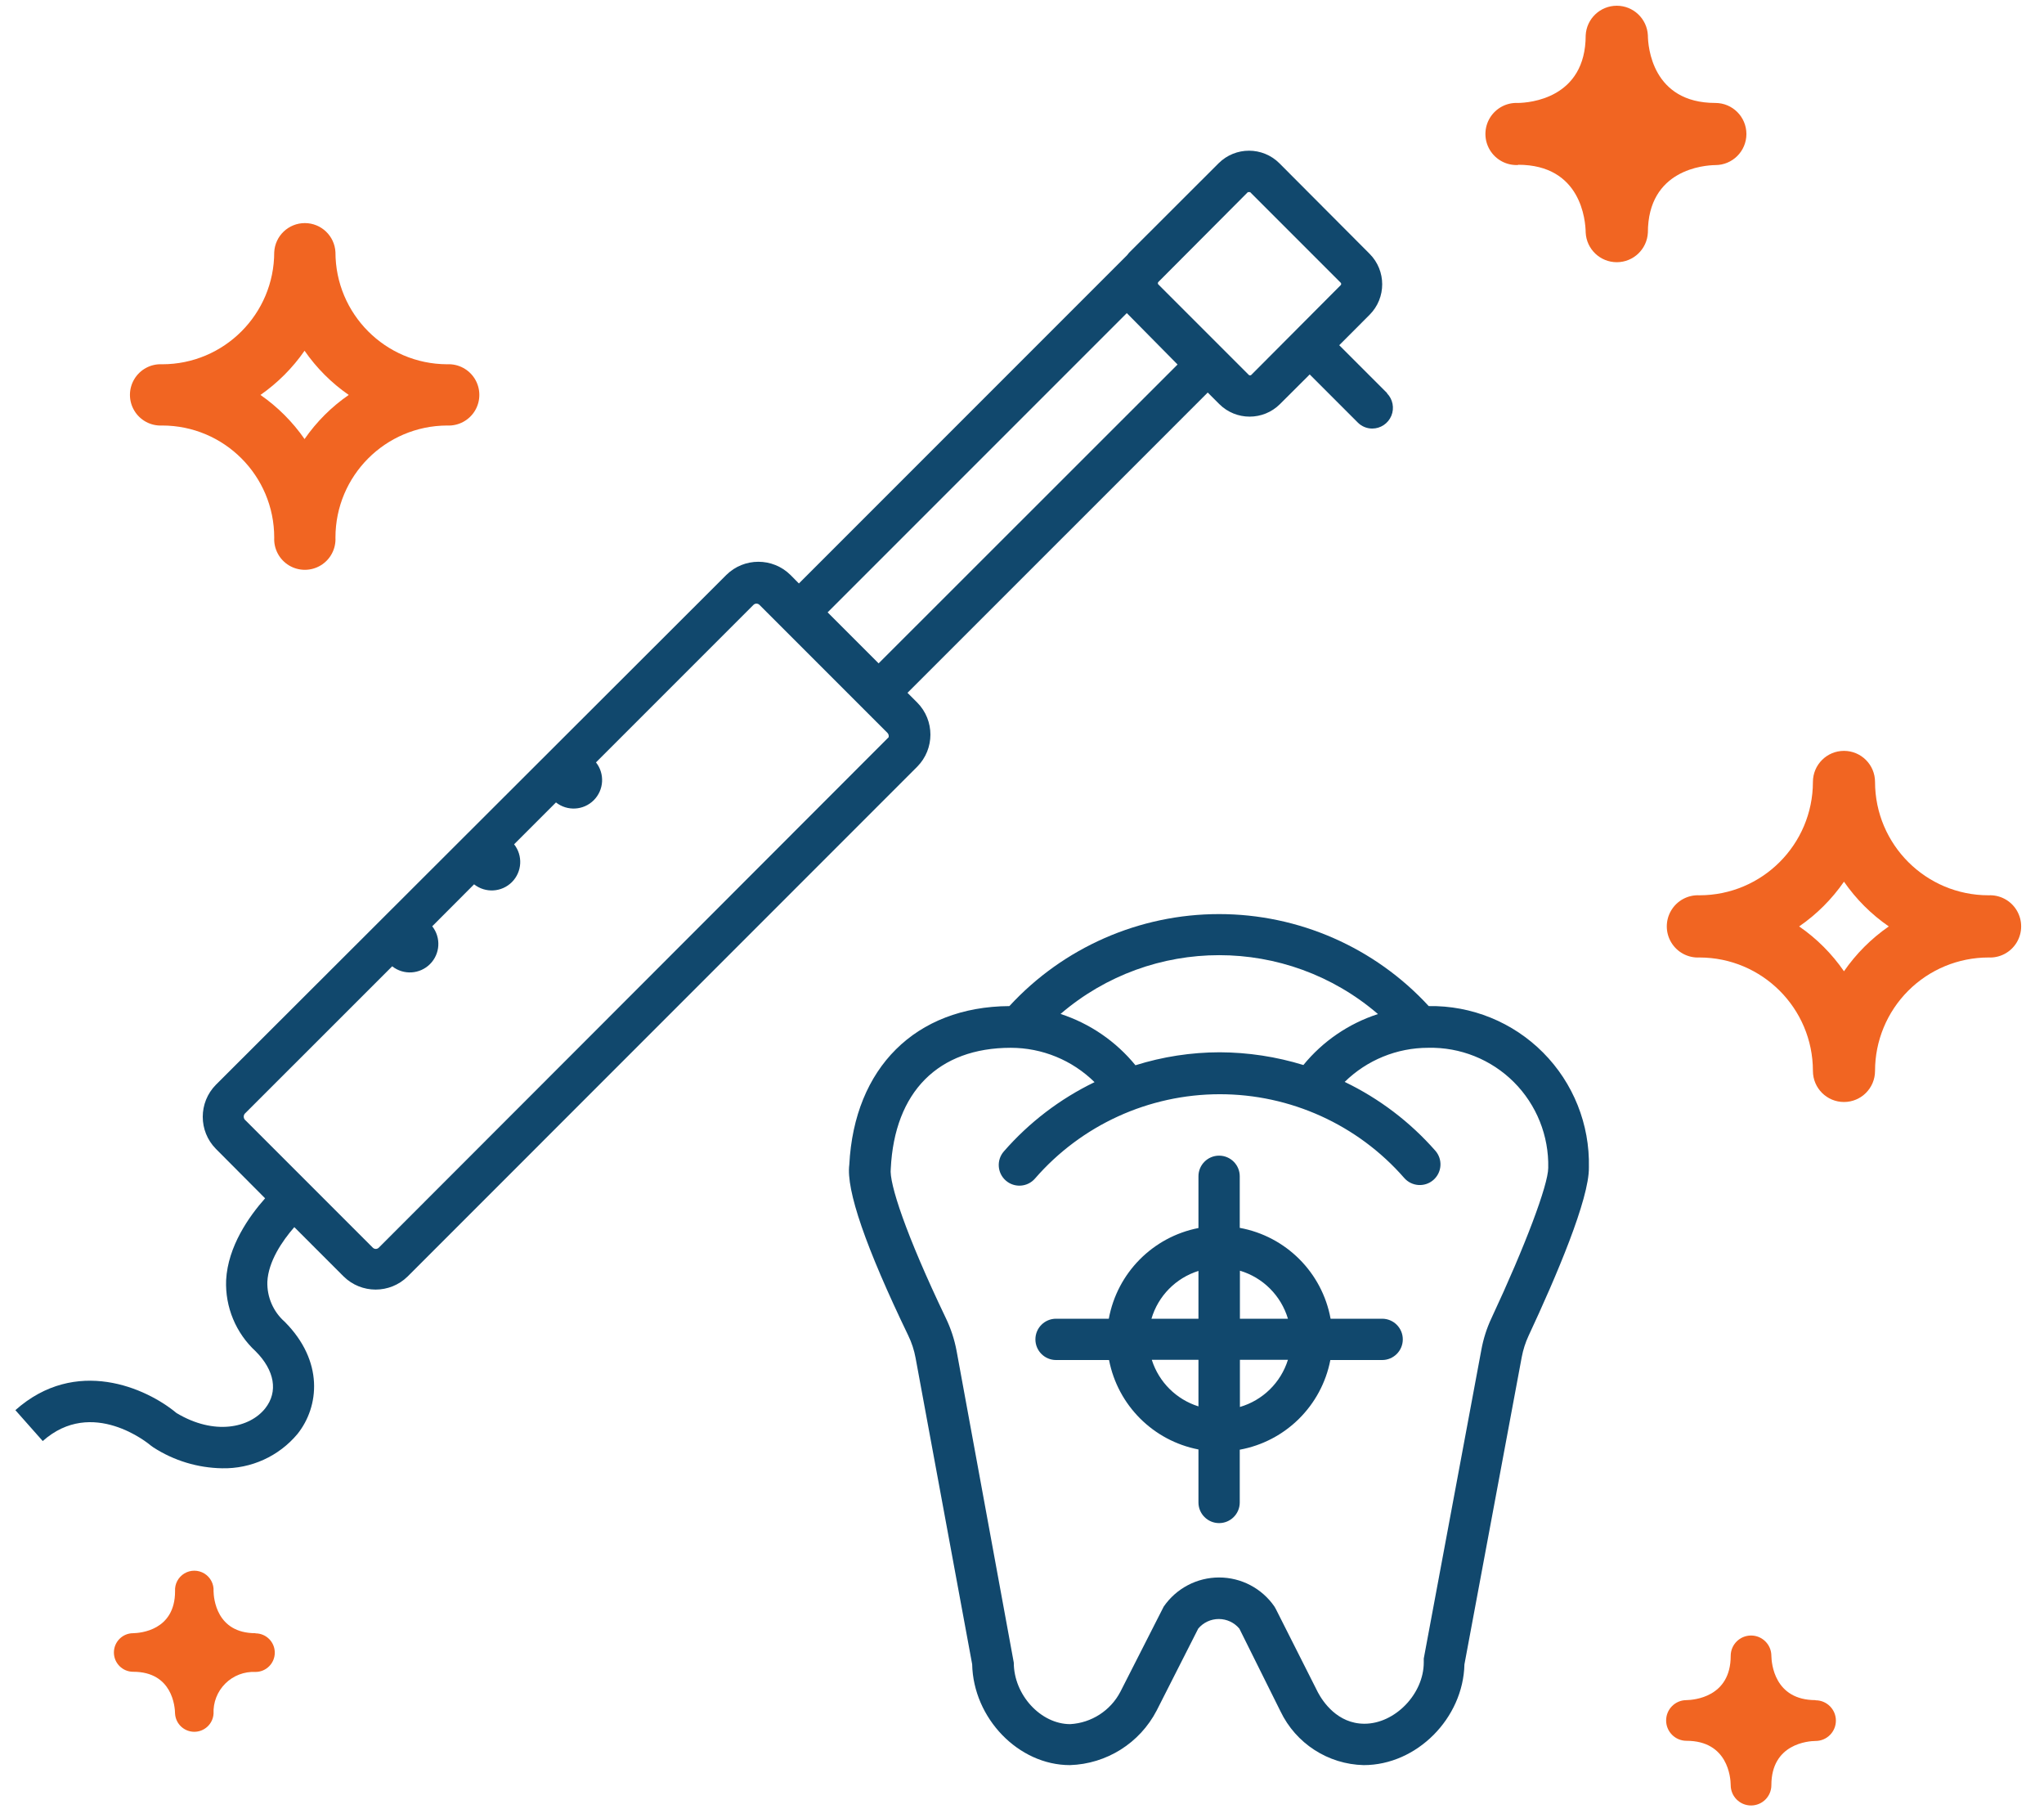 <svg width="113" height="100" viewBox="0 0 113 100" fill="none" xmlns="http://www.w3.org/2000/svg">
<path fill-rule="evenodd" clip-rule="evenodd" d="M15.16 29.712C15.16 26.291 12.386 23.518 8.965 23.518C8.34 23.55 7.748 23.234 7.426 22.698C7.103 22.161 7.103 21.49 7.426 20.953C7.748 20.416 8.34 20.101 8.965 20.133C12.386 20.133 15.16 17.359 15.16 13.938C15.206 13.037 15.95 12.33 16.853 12.33C17.755 12.33 18.499 13.037 18.545 13.938C18.545 17.351 21.305 20.121 24.718 20.133C25.343 20.101 25.935 20.416 26.258 20.953C26.58 21.49 26.58 22.161 26.258 22.698C25.935 23.234 25.343 23.55 24.718 23.518C21.305 23.53 18.545 26.3 18.545 29.712C18.577 30.338 18.262 30.93 17.725 31.252C17.188 31.574 16.517 31.574 15.98 31.252C15.444 30.93 15.128 30.338 15.16 29.712ZM19.28 21.828C18.325 21.167 17.498 20.34 16.837 19.385C16.176 20.338 15.35 21.165 14.399 21.828C15.35 22.489 16.176 23.314 16.837 24.266C17.498 23.312 18.325 22.486 19.28 21.828Z" fill="#F16522"/>
<path d="M83.924 9.106C87.424 9.106 87.654 12.204 87.663 12.858C87.709 13.774 88.465 14.492 89.382 14.492C90.298 14.492 91.054 13.774 91.101 12.858C91.101 9.358 94.22 9.133 94.831 9.124C95.779 9.124 96.548 8.355 96.548 7.407C96.548 6.459 95.779 5.69 94.831 5.69C91.335 5.69 91.105 2.566 91.101 1.951C91.054 1.036 90.298 0.317 89.382 0.317C88.465 0.317 87.709 1.036 87.663 1.951C87.663 5.456 84.534 5.681 83.924 5.69C83.29 5.658 82.691 5.978 82.364 6.521C82.038 7.065 82.038 7.745 82.364 8.288C82.691 8.832 83.29 9.152 83.924 9.12V9.106Z" fill="#F16522"/>
<path d="M14.125 90.266C11.957 90.266 11.815 88.328 11.806 87.947C11.832 87.55 11.635 87.173 11.295 86.966C10.955 86.76 10.529 86.76 10.189 86.966C9.849 87.173 9.652 87.55 9.678 87.947C9.678 90.12 7.744 90.257 7.363 90.266C6.774 90.266 6.297 90.743 6.297 91.332C6.297 91.921 6.774 92.398 7.363 92.398C9.532 92.398 9.673 94.328 9.678 94.717C9.714 95.278 10.18 95.715 10.742 95.715C11.304 95.715 11.77 95.278 11.806 94.717C11.778 94.095 12.013 93.489 12.455 93.05C12.896 92.61 13.502 92.377 14.125 92.407C14.714 92.407 15.191 91.93 15.191 91.341C15.191 90.752 14.714 90.275 14.125 90.275V90.266Z" fill="#F16522"/>
<path d="M100.371 93.965C98.083 93.965 97.937 91.921 97.928 91.518C97.928 90.897 97.425 90.394 96.805 90.394C96.184 90.394 95.68 90.897 95.68 91.518C95.68 93.81 93.636 93.956 93.234 93.965C92.613 93.965 92.11 94.468 92.11 95.089C92.11 95.709 92.613 96.213 93.234 96.213C95.526 96.213 95.676 98.248 95.68 98.664C95.68 99.285 96.184 99.788 96.805 99.788C97.425 99.788 97.928 99.285 97.928 98.664C97.928 96.372 99.973 96.226 100.371 96.222C100.992 96.222 101.495 95.718 101.495 95.098C101.495 94.477 100.992 93.974 100.371 93.974V93.965Z" fill="#F16522"/>
<path fill-rule="evenodd" clip-rule="evenodd" d="M103.659 43.217C103.664 46.677 106.469 49.48 109.929 49.482C110.564 49.45 111.165 49.77 111.492 50.316C111.819 50.861 111.819 51.542 111.492 52.087C111.165 52.632 110.564 52.953 109.929 52.92C108.266 52.92 106.671 53.581 105.495 54.757C104.319 55.933 103.659 57.527 103.659 59.19C103.659 60.138 102.89 60.907 101.942 60.907C100.994 60.907 100.225 60.138 100.225 59.19C100.223 55.728 97.417 52.923 93.955 52.92C93.32 52.953 92.719 52.632 92.392 52.087C92.065 51.542 92.065 50.861 92.392 50.316C92.719 49.77 93.32 49.45 93.955 49.482C97.415 49.48 100.22 46.677 100.225 43.217C100.225 42.269 100.994 41.5 101.942 41.5C102.89 41.5 103.659 42.269 103.659 43.217ZM99.464 51.203C100.434 51.872 101.273 52.712 101.942 53.681C102.612 52.713 103.451 51.873 104.42 51.203C103.451 50.536 102.612 49.697 101.942 48.73C101.272 49.697 100.433 50.536 99.464 51.203Z" fill="#F16522"/>
<path fill-rule="evenodd" clip-rule="evenodd" d="M74.038 19.08L76.693 21.735H76.675C77 22.063 77.095 22.553 76.919 22.979C76.742 23.405 76.327 23.684 75.866 23.686C75.563 23.687 75.273 23.566 75.06 23.35L72.406 20.695L70.764 22.332C69.836 23.259 68.333 23.259 67.405 22.332L66.768 21.695L50.17 38.292L50.71 38.832C51.679 39.813 51.679 41.391 50.71 42.372L22.537 70.549C21.555 71.516 19.978 71.516 18.997 70.549L16.271 67.823C15.589 68.602 14.833 69.73 14.78 70.845C14.756 71.69 15.109 72.501 15.744 73.058C17.904 75.23 17.656 77.735 16.448 79.252C15.418 80.487 13.882 81.186 12.275 81.151C10.926 81.128 9.611 80.728 8.478 79.996L8.337 79.894C8.209 79.783 5.098 77.213 2.363 79.646L0.85 77.938C4.191 74.969 8.089 76.708 9.757 78.097C11.846 79.35 13.802 78.925 14.665 77.836C15.386 76.921 15.187 75.743 14.133 74.686C13.039 73.678 12.442 72.24 12.501 70.752C12.598 68.885 13.771 67.226 14.656 66.23L11.934 63.496C10.967 62.514 10.967 60.938 11.934 59.956L40.157 31.774C41.138 30.807 42.715 30.807 43.697 31.774L44.166 32.248L62.308 14.106C62.328 14.084 62.345 14.061 62.363 14.038C62.381 14.014 62.398 13.991 62.418 13.969L67.37 9.022C68.299 8.098 69.8 8.098 70.728 9.022L75.72 14.031C76.644 14.961 76.644 16.464 75.72 17.394L74.038 19.08ZM20.939 68.96L49.113 40.761V40.783C49.153 40.69 49.134 40.582 49.064 40.509L41.984 33.429C41.893 33.34 41.748 33.34 41.657 33.429L32.948 42.137C33.443 42.764 33.39 43.662 32.826 44.227C32.261 44.792 31.363 44.844 30.736 44.35L28.422 46.664C28.916 47.291 28.864 48.189 28.299 48.754C27.734 49.318 26.836 49.371 26.209 48.876L23.895 51.195C24.39 51.822 24.337 52.72 23.772 53.285C23.207 53.849 22.309 53.902 21.682 53.407L13.532 61.553C13.456 61.649 13.456 61.785 13.532 61.881L20.612 68.96C20.703 69.049 20.848 69.049 20.939 68.96ZM48.573 36.664L45.754 33.845L62.294 17.305L65.1 20.146L48.573 36.664ZM69.043 20.726C69.08 20.756 69.133 20.756 69.171 20.726L74.122 15.757C74.153 15.719 74.153 15.666 74.122 15.629L69.113 10.62C69.092 10.613 69.069 10.613 69.047 10.62C69.027 10.613 69.005 10.613 68.985 10.62L64.034 15.589C64.003 15.626 64.003 15.68 64.034 15.717L69.043 20.726Z" fill="#11486D"/>
<path fill-rule="evenodd" clip-rule="evenodd" d="M76.41 72.885H73.56C73.093 70.33 71.093 68.33 68.538 67.863V65.013C68.538 64.383 68.027 63.872 67.396 63.872C66.766 63.872 66.255 64.383 66.255 65.013V67.872C63.73 68.366 61.764 70.354 61.299 72.885H58.383C57.752 72.885 57.241 73.396 57.241 74.026C57.241 74.657 57.752 75.168 58.383 75.168H61.312C61.797 77.67 63.753 79.626 66.255 80.111V83.04C66.255 83.67 66.766 84.181 67.396 84.181C68.027 84.181 68.538 83.67 68.538 83.04V80.124C71.07 79.662 73.058 77.694 73.547 75.168H76.41C77.04 75.168 77.552 74.657 77.552 74.026C77.552 73.396 77.04 72.885 76.41 72.885ZM71.202 72.885H68.547V70.23C69.823 70.61 70.821 71.609 71.202 72.885ZM66.255 72.885V70.243C65.003 70.635 64.028 71.626 63.657 72.885H66.255ZM63.679 75.155H66.255V77.73C65.031 77.346 64.07 76.39 63.679 75.168V75.155ZM68.547 75.155V77.752L68.538 77.765C69.808 77.398 70.809 76.417 71.202 75.155H68.547Z" fill="#11486D"/>
<path fill-rule="evenodd" clip-rule="evenodd" d="M78.985 55.606C76.002 52.365 71.799 50.521 67.394 50.521C62.989 50.521 58.786 52.365 55.803 55.606C50.613 55.637 47.227 59.022 46.953 64.367C46.767 65.77 47.865 68.947 50.21 73.81C50.401 74.204 50.538 74.622 50.617 75.053L53.745 91.982C53.807 94.965 56.303 97.557 59.148 97.557C61.176 97.494 63.01 96.34 63.945 94.54L66.242 90.013C66.523 89.676 66.94 89.482 67.379 89.482C67.818 89.482 68.234 89.676 68.516 90.013L70.79 94.584C71.642 96.363 73.421 97.512 75.392 97.557C78.322 97.557 80.892 94.969 80.959 91.991L84.127 75.009C84.203 74.602 84.329 74.207 84.503 73.832C86.039 70.544 87.866 66.261 87.84 64.518C87.894 62.148 86.981 59.858 85.31 58.177C83.639 56.495 81.355 55.567 78.985 55.606ZM76.171 56.049C74.558 56.573 73.129 57.55 72.056 58.863C70.558 58.402 68.999 58.165 67.432 58.159C65.851 58.161 64.28 58.403 62.772 58.876C61.691 57.554 60.254 56.569 58.631 56.04C63.675 51.709 71.126 51.709 76.171 56.04V56.049ZM81.897 74.593C82.007 73.995 82.192 73.413 82.45 72.863C84.331 68.841 85.587 65.487 85.592 64.549C85.633 62.776 84.947 61.063 83.694 59.809C82.44 58.556 80.727 57.87 78.954 57.911C77.228 57.911 75.572 58.588 74.339 59.796C76.249 60.715 77.954 62.009 79.353 63.602C79.768 64.077 79.719 64.799 79.244 65.215C78.769 65.63 78.047 65.581 77.631 65.106C75.056 62.159 71.332 60.471 67.418 60.477C63.505 60.483 59.785 62.182 57.219 65.137C56.806 65.614 56.085 65.665 55.608 65.252C55.132 64.839 55.08 64.118 55.493 63.642C56.89 62.038 58.597 60.735 60.511 59.81C59.277 58.594 57.615 57.912 55.883 57.911C51.869 57.911 49.453 60.345 49.245 64.593C49.144 65.38 50.073 68.225 52.285 72.841C52.564 73.418 52.765 74.029 52.883 74.659L56.046 91.894C56.046 93.672 57.533 95.292 59.166 95.292C60.342 95.225 61.396 94.544 61.94 93.5L64.334 88.796C65.028 87.788 66.173 87.186 67.396 87.186C68.62 87.186 69.765 87.788 70.458 88.796L70.538 88.938L72.861 93.54C73.131 94.044 73.936 95.27 75.432 95.27C77.118 95.27 78.711 93.624 78.711 91.88V91.668L81.897 74.593Z" fill="#11486D"/>
</svg>
